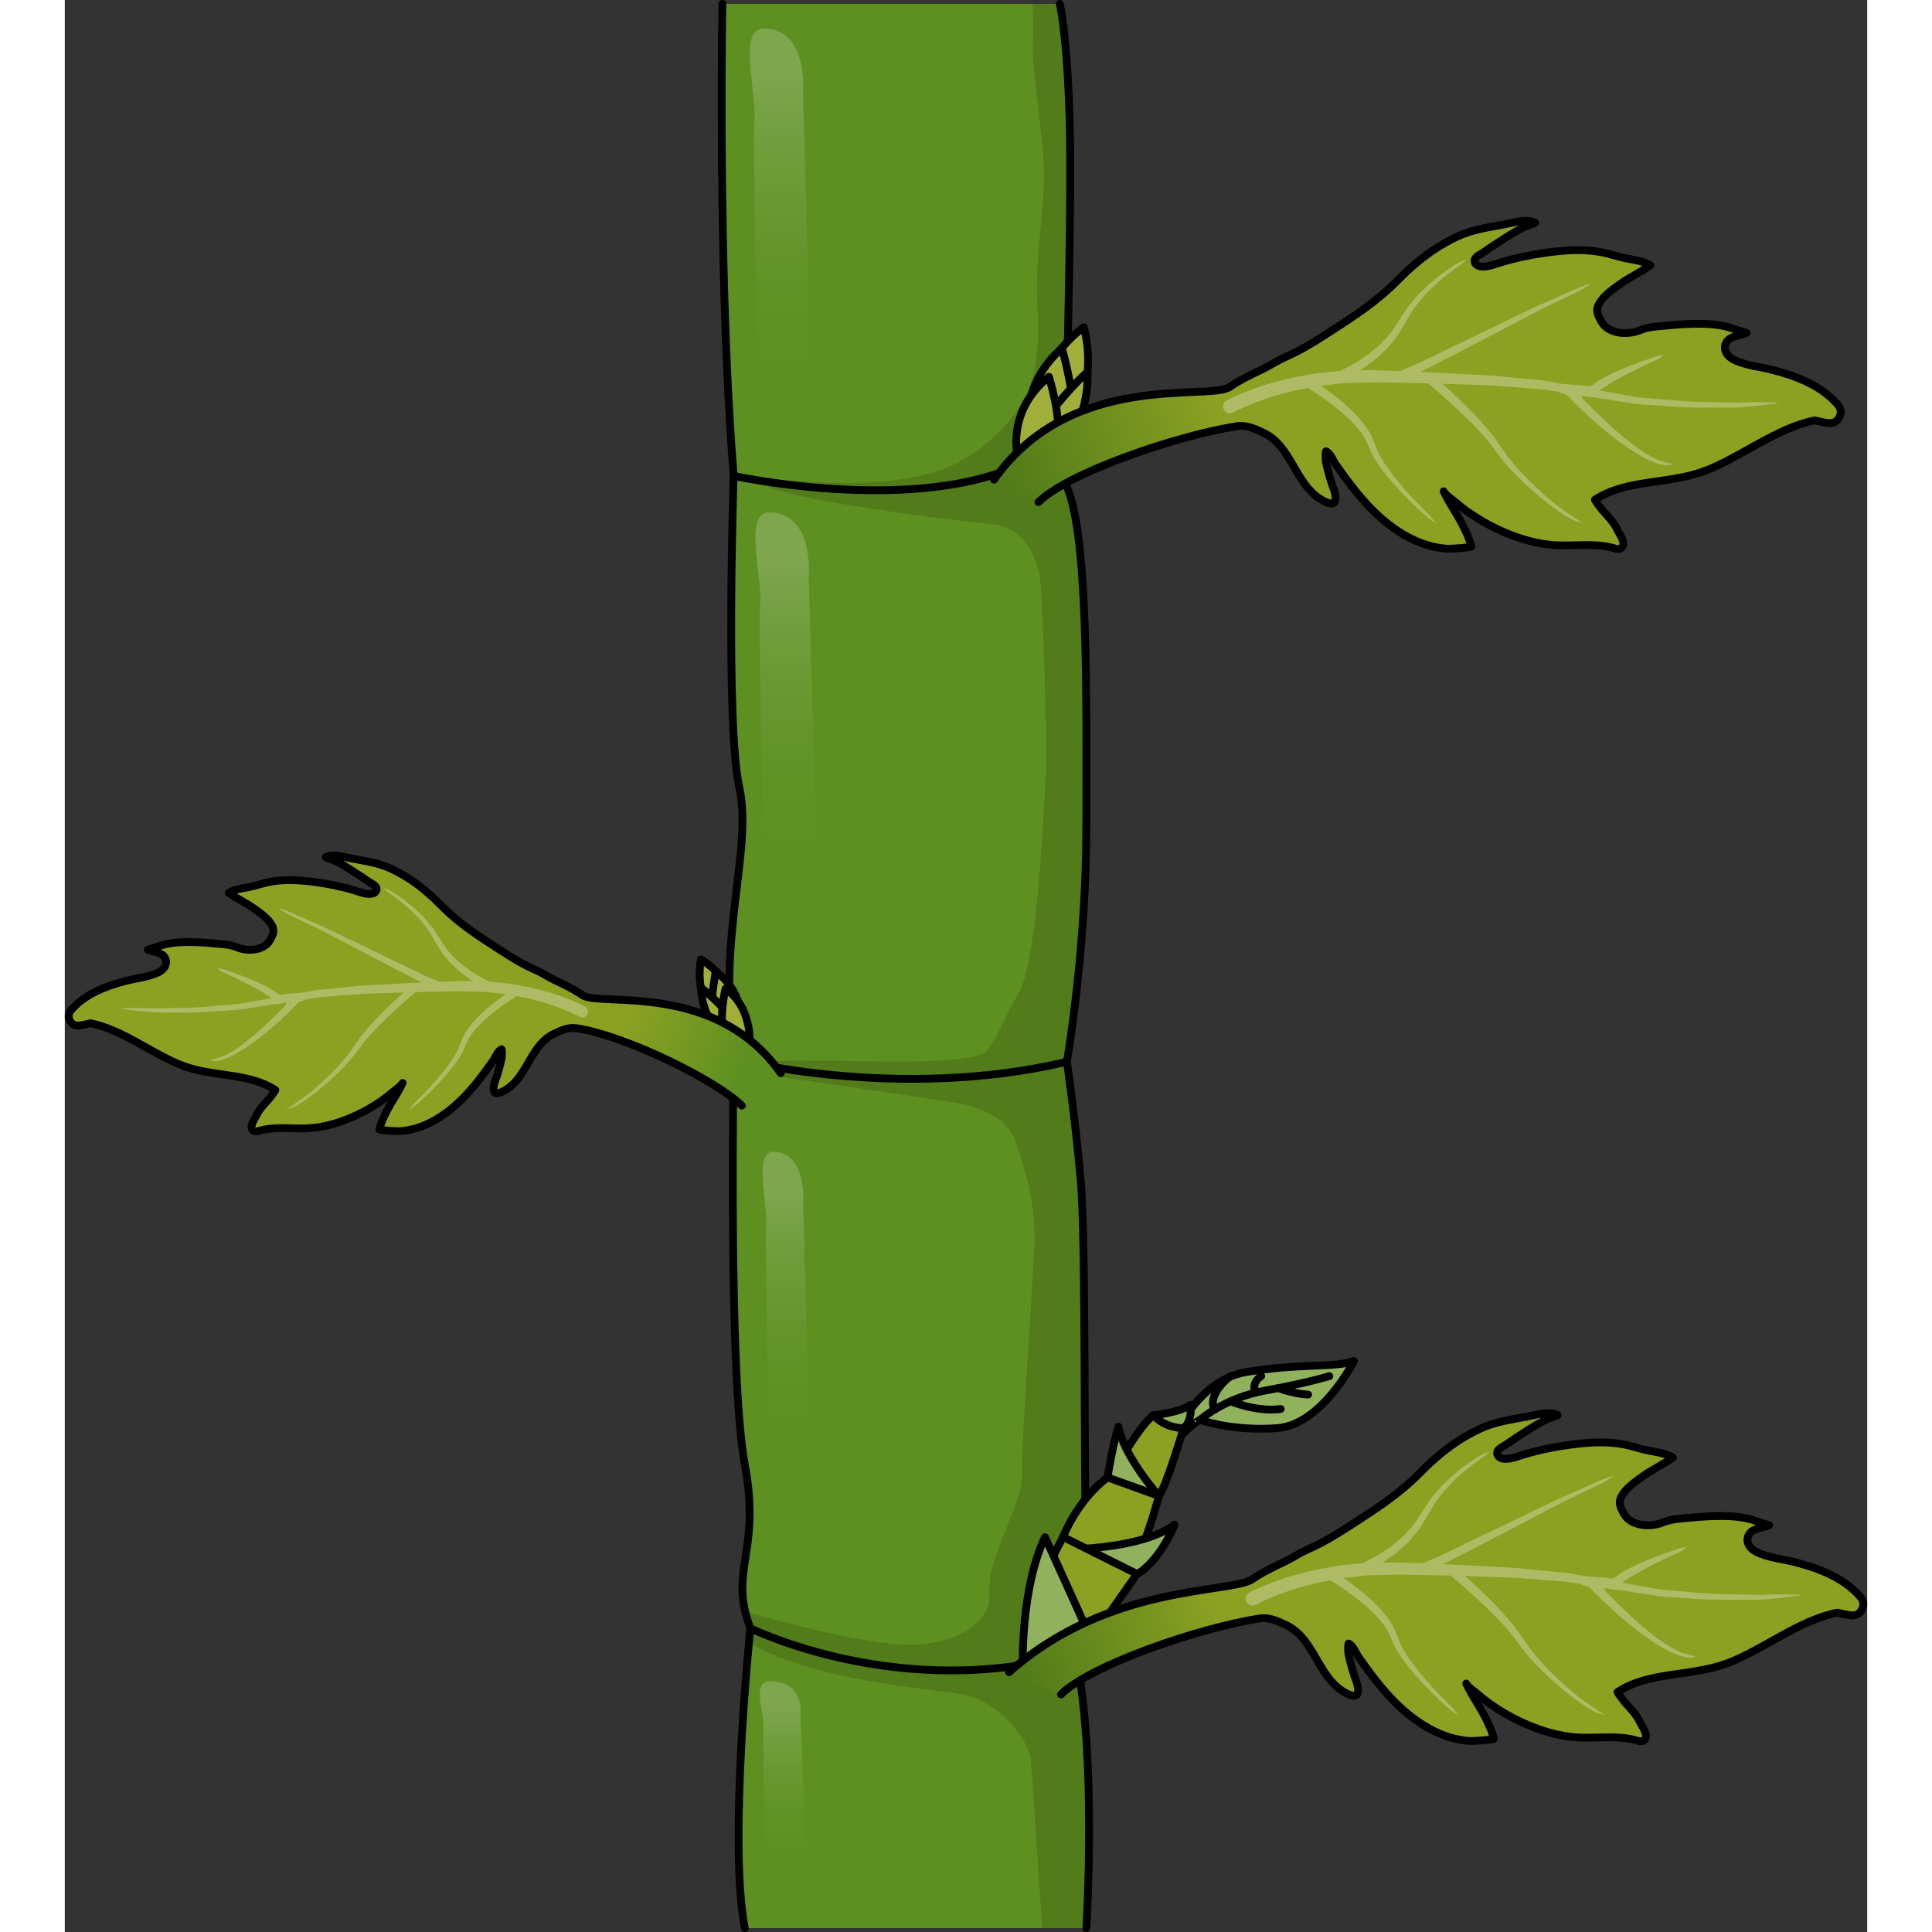 <?xml version="1.0" encoding="utf-8"?>
<!-- Created by: Science Figures, www.sciencefigures.org, Generator: Science Figures Editor -->
<svg version="1.1" id="Camada_1" xmlns="http://www.w3.org/2000/svg" xmlns:xlink="http://www.w3.org/1999/xlink" 
	 width="800px" height="800px" viewBox="0 0 231.639 248.294" enable-background="new 0 0 231.639 248.294"
	 xml:space="preserve">
<rect x="0" y="0" width="231.639" height="248.294" fill="#333333" stroke="none"/>
<g>
	<g>
		<path fill="#5D9021" d="M131.283,197.122c-0.357-4.639,0-37.112-0.714-45.32c-0.714-8.207-1.784-15.344-1.784-15.344
			s2.498-14.274,2.498-30.332c0-16.058,0.357-38.896-2.855-44.249c0,0,1.071-34.257,0.714-46.39
			c-0.27-9.175-0.947-13.447-1.261-14.988H84.507c-0.109,7.553-0.403,37.733,1.456,60.664c0,0-1.071,31.759,0.714,39.967
			c1.784,8.208-2.855,18.556-0.714,34.971c0,0-0.714,40.68,1.427,52.1c2.141,11.419-2.141,13.56,0.714,21.054
			c0,0-2.855,27.477-0.714,38.539h43.892c0,0,1.427-22.124-1.427-35.328C129.856,212.466,131.64,201.761,131.283,197.122z"/>
		<linearGradient id="SVGID_1_" gradientUnits="userSpaceOnUse" x1="92.031" y1="51.877" x2="92.031" y2="9.723">
			<stop  offset="0" style="stop-color:#5D9021;stop-opacity:0"/>
			<stop  offset="0.998" style="stop-color:#FFFFFF;stop-opacity:0.2"/>
		</linearGradient>
		<path fill="url(#SVGID_1_)" d="M96.039,53.46l-6.853,0.45c0,0-0.813-35.266-0.55-38.706S86.412,3.535,89.92,3.648
			c5.687,0.183,4.953,8.255,4.953,8.255L96.039,53.46z"/>
		<linearGradient id="SVGID_2_" gradientUnits="userSpaceOnUse" x1="92.765" y1="114.062" x2="92.765" y2="71.909">
			<stop  offset="0" style="stop-color:#5D9021;stop-opacity:0"/>
			<stop  offset="0.998" style="stop-color:#FFFFFF;stop-opacity:0.2"/>
		</linearGradient>
		<path fill="url(#SVGID_2_)" d="M96.772,115.646l-6.853,0.45c0,0-0.813-35.266-0.55-38.706c0.263-3.439-2.224-11.67,1.284-11.557
			c5.687,0.183,4.953,8.255,4.953,8.255L96.772,115.646z"/>
		<linearGradient id="SVGID_3_" gradientUnits="userSpaceOnUse" x1="92.733" y1="187.442" x2="92.733" y2="152.981">
			<stop  offset="0" style="stop-color:#5D9021;stop-opacity:0"/>
			<stop  offset="0.998" style="stop-color:#FFFFFF;stop-opacity:0.2"/>
		</linearGradient>
		<path fill="url(#SVGID_3_)" d="M95.79,188.736l-5.228,0.368c0,0-0.621-28.831-0.42-31.643c0.201-2.812-1.697-9.54,0.98-9.448
			c4.339,0.15,3.779,6.748,3.779,6.748L95.79,188.736z"/>
		<linearGradient id="SVGID_4_" gradientUnits="userSpaceOnUse" x1="92.366" y1="240.712" x2="92.366" y2="219.174">
			<stop  offset="0" style="stop-color:#5D9021;stop-opacity:0"/>
			<stop  offset="0.998" style="stop-color:#FFFFFF;stop-opacity:0.2"/>
		</linearGradient>
		<path fill="url(#SVGID_4_)" d="M95.423,241.521l-5.228,0.23c0,0-0.621-18.02-0.42-19.777c0.201-1.757-1.697-5.963,0.98-5.905
			c4.339,0.094,3.779,4.218,3.779,4.218L95.423,241.521z"/>
		<path fill="#517C19" d="M129.856,212.466c0,0,1.784-10.705,1.427-15.344c-0.357-4.639,0-37.112-0.714-45.32
			c-0.714-8.207-1.784-15.344-1.784-15.344s2.498-14.274,2.498-30.332c0-16.058,0.357-38.896-2.855-44.249
			c0,0,1.071-34.257,0.714-46.39c-0.27-9.175-0.947-13.447-1.261-14.988h-3.499c0.051,1.859,0.066,3.509,0.022,4.667
			c-0.199,5.165,1.788,13.112,1.391,19.271c-0.397,6.158-0.993,8.741-0.795,14.701c0.199,5.96,0.795,13.112-8.741,19.469
			c-9.536,6.357-29.204,1.589-26.621,3.576c2.583,1.987,24.833,4.768,29.402,5.166c4.569,0.397,6.159,4.967,6.357,7.549
			c0.199,2.583,0.993,19.866,0.596,26.423c-0.397,6.556-1.192,22.449-3.377,26.224s-2.384,5.165-3.973,7.351
			c-1.589,2.185-15.893,1.391-24.038,1.391c-5.595,0-7.815,0.562-8.657,0.915c-0.002,0.108-0.003,0.222-0.005,0.345
			c2.934,0.416,18.784,2.667,28.131,4.104c3.971,0.611,7.152,2.185,8.145,5.165s2.583,7.351,2.384,13.112
			c-0.199,5.761-1.788,26.621-1.589,29.8s-4.569,10.728-4.172,14.701c0.397,3.973-3.973,6.953-10.529,6.953
			c-5.221,0-16.483-3.022-20.855-4.254c0.157,0.667,0.358,1.364,0.648,2.127c0,0-0.069,0.661-0.177,1.816
			c8.005,4.903,23.202,5.948,27.337,6.667c4.569,0.795,8.741,5.563,8.94,8.94c0.136,2.321,0.93,14.021,1.412,21.116h5.666
			C131.283,247.794,132.711,225.669,129.856,212.466z"/>
		<path fill="none" stroke="#000000" stroke-linecap="round" stroke-linejoin="round" stroke-miterlimit="10" d="M131.283,247.794
			c0,0,1.427-22.124-1.427-35.328c0,0,1.784-10.705,1.427-15.344c-0.357-4.639,0-37.112-0.714-45.32
			c-0.714-8.207-1.784-15.344-1.784-15.344s2.498-14.274,2.498-30.332c0-16.058,0.357-38.896-2.855-44.249
			c0,0,1.071-34.257,0.714-46.39c-0.27-9.175-0.947-13.447-1.261-14.988"/>
		<path fill="none" stroke="#000000" stroke-linecap="round" stroke-linejoin="round" stroke-miterlimit="10" d="M84.507,0.5
			c-0.109,7.553-0.403,37.733,1.456,60.664c0,0-1.071,31.759,0.714,39.967c1.784,8.208-2.855,18.556-0.714,34.971
			c0,0-0.714,40.68,1.427,52.1c2.141,11.419-2.141,13.56,0.714,21.054c0,0-2.855,27.477-0.714,38.539"/>
		<path fill="none" stroke="#000000" stroke-linecap="round" stroke-linejoin="round" stroke-miterlimit="10" d="M88.105,209.255
			c0,0,19.421,9.65,41.751,3.212"/>
		<path fill="none" stroke="#000000" stroke-linecap="round" stroke-linejoin="round" stroke-miterlimit="10" d="M85.964,61.164
			c0,0,20.26,4.4,34.154-0.391c0,0,4.045,1.132,8.311,1.105"/>
		<path fill="none" stroke="#000000" stroke-linecap="round" stroke-linejoin="round" stroke-miterlimit="10" d="M85.964,136.101
			c0,0,21.067,5.496,42.822,0.357"/>
	</g>
	<g>
		<path fill="#A1AF3A" stroke="#000000" stroke-linecap="round" stroke-linejoin="round" stroke-miterlimit="10" d="M125.915,49.207
			c0,0,0.547-3.868,5.045-7.154c0,0,1.33,4.321-0.155,8.811L125.915,49.207z"/>
		<path fill="#A1AF3A" stroke="#000000" stroke-linecap="round" stroke-linejoin="round" stroke-miterlimit="10" d="M123.99,53.794
			c0,0-0.826-4.561,4.157-9.056c0,0,0.894,3.154,1.299,6.155l-2.274,2.295L123.99,53.794z"/>
		<path fill="#A1AF3A" stroke="#000000" stroke-linecap="round" stroke-linejoin="round" stroke-miterlimit="10" d="M125.339,54.76
			c0,0,3.213-4.399,6.095-6.956c0,0,0.371,5.881-3.099,9.094L125.339,54.76z"/>
		<path fill="#A1AF3A" stroke="#000000" stroke-linecap="round" stroke-linejoin="round" stroke-miterlimit="10" d="M122.5,58.793
			c0,0-1.648-5.806,3.971-10.376c0,0,1.804,5.717,0.983,8.335L122.5,58.793z"/>
	</g>
	<g>
		<linearGradient id="SVGID_5_" gradientUnits="userSpaceOnUse" x1="125.049" y1="72.989" x2="152.267" y2="63.453">
			<stop  offset="0" style="stop-color:#517C19"/>
			<stop  offset="1" style="stop-color:#8CA122"/>
		</linearGradient>
		<path fill="url(#SVGID_5_)" stroke="#000000" stroke-linecap="round" stroke-linejoin="round" stroke-miterlimit="10" d="
			M125.13,64.535c3.752-3.752,17.795-8.576,25.538-9.767c1.171-0.18,2.341,0.344,3.423,0.868c2.465,1.195,3.43,3.816,4.877,6.005
			c0.615,0.93,1.317,1.783,2.257,2.413c0.284,0.191,1.761,1.124,2.014,0.356c0.24-0.734-0.205-1.599-0.427-2.29
			c-0.302-0.952-0.58-1.912-0.765-2.894c-0.017-0.092-0.052-1.291,0.056-1.234c0.639,0.344,0.869,1.18,1.267,1.739
			c0.931,1.307,1.865,2.611,2.897,3.843c0.631,0.754,1.297,1.491,2.001,2.177c2.545,2.484,5.757,4.528,9.392,4.77
			c0.29,0.02,3.149-0.139,3.109-0.283c-0.5-1.869-1.654-3.774-2.663-5.417c-0.327-0.533-0.628-1.101-0.903-1.679
			c0.222,0.469,1.056,0.99,1.448,1.332c0.506,0.44,1.029,0.858,1.575,1.249c1.247,0.89,2.574,1.661,3.959,2.314
			c2.322,1.091,4.893,1.902,7.467,2.033c2.372,0.121,4.781-0.271,7.12,0.292c0.452,0.109,1.088,0.418,1.414-0.078
			c0.413-0.626-0.426-1.683-0.676-2.23c-0.503-1.103-1.443-1.878-2.167-2.824c-0.211-0.279-0.49-0.627-0.697-0.998
			c4.068-2.688,9.317-1.936,14.056-3.683c4.543-1.679,9.325-5.587,14.202-6.522c0.589,0.153,1.186,0.275,1.8,0.347
			c1.204,0.144,1.998-1.362,1.222-2.285c-2.099-2.495-5.256-3.705-8.353-4.519c-1.687-0.444-3.487-0.565-5.076-1.341
			c-0.761-0.373-1.395-1.154-1.057-2.046c0.394-1.039,1.842-1.01,2.708-1.401c-0.611-0.157-1.205-0.358-1.802-0.568
			c-1.275-0.45-2.861-0.596-4.193-0.6c-1.304-0.004-2.608,0.063-3.906,0.191c-1.202,0.118-2.648,0.153-3.757,0.622
			c-1.573,0.667-4.112,0.537-5.028-1.109c-0.567-1.019-0.793-1.613-0.053-2.635c0.655-0.903,1.612-1.557,2.508-2.197
			c1.235-0.882,2.656-1.529,3.857-2.392c-0.965-0.577-2.143-0.683-3.221-0.906c-1.045-0.216-2.043-0.578-3.095-0.778
			c-2.24-0.425-4.551-0.27-6.797,0.028c-2.039,0.271-4.034,0.663-6.006,1.257c-0.815,0.245-1.998,0.745-2.862,0.514
			c-0.343-0.091-0.67-0.377-0.606-0.773c0.077-0.497,0.81-0.78,1.169-1.029c0.911-0.633,1.836-1.244,2.774-1.838
			c0.843-0.532,1.717-1.084,2.635-1.477c0.394-0.169,0.822-0.243,1.193-0.455c-1.092-0.573-2.828-0.005-3.932,0.199
			c-2.026,0.374-4.09,0.662-5.981,1.529c-1.13,0.52-2.215,1.139-3.244,1.838c-1.677,1.141-3.2,2.492-4.619,3.937
			c-2.583,2.628-5.609,4.572-8.682,6.562c-1.264,0.818-2.538,1.628-3.867,2.336c-0.633,0.335-1.281,0.628-1.933,0.927
			c-0.912,0.418-1.76,0.989-2.666,1.43c-1.444,0.701-2.968,1.394-4.291,2.321c-2.637,1.846-20.324-2.228-30.322,11.929"/>
		<path fill="#AFBB64" d="M148.979,52.678c-0.243-0.423-0.098-0.964,0.324-1.207l0.05-0.03c0,0,0.229-0.132,0.742-0.365
			c0.502-0.253,1.233-0.543,2.163-0.917c0.948-0.315,2.079-0.773,3.432-1.093c0.674-0.166,1.379-0.398,2.146-0.538
			c0.763-0.142,1.568-0.292,2.407-0.449c0.839-0.16,1.73-0.2,2.643-0.309c0.324-0.033,0.656-0.067,0.987-0.102
			c0.065-0.029,0.124-0.053,0.197-0.086c0.549-0.257,1.324-0.662,2.22-1.209c0.438-0.286,0.895-0.622,1.389-0.962
			c0.459-0.383,0.943-0.789,1.443-1.209c0.431-0.483,0.907-0.962,1.343-1.487c0.382-0.578,0.771-1.166,1.159-1.754
			c0.408-0.598,0.742-1.221,1.203-1.787c0.482-0.546,0.916-1.133,1.41-1.605c0.502-0.463,0.954-0.95,1.442-1.34
			c0.489-0.388,0.931-0.779,1.376-1.094c0.881-0.638,1.629-1.148,2.197-1.433c0.576-0.275,0.937-0.365,0.937-0.365
			s-0.268,0.258-0.762,0.644c-0.494,0.386-1.237,0.876-2.068,1.548c-0.423,0.325-0.841,0.728-1.303,1.125
			c-0.462,0.401-0.878,0.892-1.348,1.359c-0.461,0.477-0.834,1.036-1.268,1.561c-0.413,0.547-0.74,1.212-1.116,1.816
			c-0.38,0.624-0.759,1.25-1.132,1.867c-0.44,0.581-0.929,1.112-1.374,1.649c-0.512,0.468-1,0.929-1.481,1.346
			c-0.513,0.372-0.991,0.737-1.45,1.049c-0.161,0.105-0.317,0.198-0.472,0.294c0.76-0.003,1.524-0.007,2.312-0.01
			c0.924,0.036,1.871,0.075,2.827,0.113c0.173-0.071,0.374-0.156,0.632-0.264c0.35-0.145,0.774-0.322,1.26-0.525
			c0.493-0.187,1.006-0.475,1.59-0.748c2.327-1.12,5.431-2.614,8.534-4.108c1.556-0.752,3.113-1.503,4.572-2.207
			c1.451-0.719,2.861-1.287,4.041-1.823c1.191-0.519,2.169-0.978,2.882-1.238c0.717-0.255,1.148-0.35,1.148-0.35
			s-0.353,0.268-1.009,0.648c-0.659,0.372-1.642,0.818-2.804,1.386c-1.158,0.576-2.537,1.186-3.966,1.953
			c-1.434,0.753-2.963,1.557-4.492,2.361c-1.531,0.8-3.062,1.601-4.497,2.353c-1.451,0.745-2.806,1.44-3.966,2.036
			c-0.458,0.224-0.871,0.444-1.267,0.63c1.33,0.05,2.674,0.102,4.044,0.188c2.2,0.145,4.434,0.191,6.669,0.423
			c1.116,0.109,2.233,0.221,3.345,0.33c1.016,0.092,2.087,0.141,3.08,0.394c1.443,0.366,2.937,0.238,4.387,0.504
			c0.493,0.089,0.895-0.413,1.293-0.674c0.445-0.26,0.962-0.561,1.534-0.829c0.575-0.257,1.176-0.562,1.797-0.808
			c1.237-0.504,2.484-0.968,3.431-1.283c0.473-0.157,0.855-0.316,1.146-0.368c0.293-0.049,0.482-0.017,0.482-0.017
			s-0.118,0.156-0.361,0.324c-0.246,0.165-0.629,0.317-1.077,0.53c-0.908,0.4-2.088,0.991-3.257,1.591
			c-0.592,0.287-1.149,0.626-1.689,0.916c-0.529,0.303-0.998,0.614-1.401,0.866c-0.151,0.11-0.277,0.205-0.401,0.299
			c0.234,0.042,0.475,0.084,0.708,0.126c1.03,0.179,2.044,0.356,3.036,0.529c0.497,0.08,0.986,0.189,1.471,0.24
			c0.486,0.041,0.965,0.084,1.44,0.124c1.895,0.146,3.682,0.361,5.347,0.424c1.667,0.034,3.195,0.065,4.55,0.092
			c1.356,0.054,2.535-0.038,3.509-0.042c1.95-0.003,3.077,0.08,3.077,0.08s-1.1,0.203-3.05,0.412
			c-0.977,0.053-2.163,0.252-3.529,0.204c-1.365,0-2.904-0.001-4.585-0.001c-1.681-0.031-3.504-0.212-5.435-0.324
			c-0.483-0.033-0.973-0.066-1.467-0.101c-0.494-0.043-0.981-0.141-1.481-0.21c-1.48-0.205-2.922-0.516-4.403-0.67
			c-0.249-0.028-0.498-0.057-0.747-0.082c-0.147-0.015-0.37-0.126-0.508-0.114c-0.555,0.048,0.237,0.698,0.362,0.827
			c0.391,0.401,0.788,0.799,1.187,1.192c0.899,0.885,1.821,1.748,2.769,2.579c0.799,0.693,1.614,1.365,2.413,1.947
			c0.408,0.274,0.789,0.57,1.178,0.796c0.392,0.215,0.744,0.474,1.105,0.618c0.356,0.15,0.671,0.346,0.976,0.407
			c0.301,0.073,0.558,0.202,0.776,0.232c0.434,0.078,0.715,0.188,0.715,0.188s-0.252,0.093-0.753,0.139
			c-0.25,0.023-0.529-0.071-0.862-0.138c-0.341-0.053-0.672-0.231-1.062-0.369c-0.394-0.131-0.764-0.369-1.189-0.572
			c-0.417-0.21-0.823-0.486-1.263-0.744c-0.853-0.549-1.733-1.175-2.582-1.842c-1.359-1.068-2.656-2.214-3.91-3.403
			c-0.475-0.449-0.943-0.906-1.405-1.368c-0.163-0.166-0.321-0.366-0.503-0.511c-0.287-0.229-0.684-0.255-1.01-0.406
			c-0.355-0.164-0.758-0.198-1.143-0.26c-0.933-0.15-1.877-0.223-2.82-0.288c-1.101-0.087-2.207-0.175-3.314-0.262
			c-2.21-0.186-4.446-0.187-6.632-0.288c-0.387-0.016-0.768-0.021-1.152-0.032c0.501,0.451,1.114,1.013,1.805,1.666
			c0.476,0.435,0.966,0.936,1.494,1.452c0.533,0.512,1.048,1.105,1.606,1.69c0.547,0.594,1.076,1.253,1.62,1.91
			c0.489,0.694,0.984,1.399,1.48,2.103c0.469,0.73,1.032,1.325,1.554,1.963c0.546,0.618,1.129,1.203,1.679,1.775
			c1.14,1.106,2.251,2.094,3.245,2.887c0.507,0.381,0.963,0.749,1.385,1.041c0.434,0.277,0.804,0.528,1.103,0.748
			c0.625,0.362,0.994,0.623,0.994,0.623s-0.417-0.073-1.151-0.335c-0.334-0.172-0.737-0.399-1.188-0.673
			c-0.443-0.283-0.914-0.639-1.445-1.009c-1.037-0.772-2.194-1.731-3.391-2.816c-0.578-0.564-1.184-1.132-1.773-1.753
			c-0.568-0.642-1.197-1.278-1.677-1.974c-0.51-0.676-1.02-1.351-1.521-2.016c-0.549-0.617-1.08-1.234-1.637-1.798
			c-0.566-0.556-1.088-1.114-1.628-1.605c-0.532-0.5-1.021-0.983-1.498-1.406c-1.348-1.228-2.391-2.116-2.883-2.529
			c-1.17-0.023-2.329-0.041-3.462-0.07c-1.046-0.02-2.074-0.041-3.08-0.062c-0.99,0.024-1.958,0.046-2.9,0.068
			c-0.47,0.015-0.934,0.011-1.39,0.04c-0.454,0.053-0.901,0.102-1.342,0.153c-0.549,0.072-1.086,0.126-1.612,0.188
			c0.479,0.328,1.031,0.723,1.646,1.193c0.946,0.728,2.02,1.628,3.038,2.748c0.516,0.549,0.993,1.181,1.437,1.853
			c0.432,0.693,0.729,1.491,0.991,2.206c0.133,0.375,0.322,0.667,0.478,1.007c0.199,0.325,0.379,0.656,0.589,0.971
			c0.416,0.631,0.858,1.236,1.31,1.805c0.903,1.139,1.82,2.149,2.626,2.995c0.802,0.851,1.521,1.513,1.981,2.019
			c0.458,0.511,0.692,0.838,0.692,0.838s-0.359-0.182-0.912-0.595c-0.549-0.418-1.264-1.094-2.114-1.912
			c-0.844-0.824-1.809-1.807-2.773-2.934c-0.484-0.563-0.959-1.167-1.416-1.806c-0.23-0.317-0.434-0.662-0.655-0.994
			c-0.185-0.361-0.424-0.734-0.563-1.093c-0.308-0.745-0.584-1.408-0.992-2.013c-0.43-0.598-0.89-1.165-1.399-1.666
			c-0.492-0.515-1.018-0.97-1.521-1.393c-0.501-0.428-0.995-0.811-1.46-1.153c-1.154-0.848-2.108-1.451-2.669-1.791
			c-0.523,0.103-1.055,0.208-1.547,0.305c-0.732,0.14-1.405,0.372-2.05,0.535c-1.295,0.321-2.366,0.769-3.266,1.076
			c-0.879,0.365-1.571,0.647-2.001,0.87c-0.44,0.202-0.694,0.35-0.697,0.352C149.764,53.246,149.223,53.101,148.979,52.678z"/>
	</g>
	<g>
		<g>
			<path fill="#A1AF3A" stroke="#000000" stroke-linecap="round" stroke-linejoin="round" stroke-miterlimit="10" d="
				M85.296,127.539c0,0-0.54-2.409-3.539-4.252c0,0-0.62,2.789,0.542,5.542L85.296,127.539z"/>
			<path fill="#A1AF3A" stroke="#000000" stroke-linecap="round" stroke-linejoin="round" stroke-miterlimit="10" d="M86.74,130.332
				c0,0,0.291-2.915-3.075-5.496c0,0-0.404,2.032-0.508,3.942l1.548,1.331L86.74,130.332z"/>
			<path fill="#A1AF3A" stroke="#000000" stroke-linecap="round" stroke-linejoin="round" stroke-miterlimit="10" d="
				M85.939,131.008c0,0-2.246-2.609-4.19-4.075c0,0,0.063,3.724,2.411,5.573L85.939,131.008z"/>
			<path fill="#A1AF3A" stroke="#000000" stroke-linecap="round" stroke-linejoin="round" stroke-miterlimit="10" d="
				M87.983,134.857c0,0,0.693-5.192-3.077-7.788c0,0-0.849,3.692-0.199,5.3L87.983,134.857z"/>
		</g>
		<g>
			<linearGradient id="SVGID_6_" gradientUnits="userSpaceOnUse" x1="81.857" y1="149.666" x2="66.758" y2="143.11">
				<stop  offset="0" style="stop-color:#5D9021"/>
				<stop  offset="1" style="stop-color:#8CA122"/>
			</linearGradient>
			<path fill="url(#SVGID_6_)" stroke="#000000" stroke-linecap="round" stroke-linejoin="round" stroke-miterlimit="10" d="
				M87.011,142.098c-3.155-3.155-14.765-8.964-21.277-9.965c-0.985-0.151-1.969,0.29-2.879,0.73
				c-2.073,1.005-2.885,3.209-4.102,5.05c-0.517,0.782-1.107,1.499-1.898,2.029c-0.239,0.161-1.481,0.946-1.693,0.299
				c-0.202-0.617,0.173-1.345,0.359-1.926c0.254-0.8,0.488-1.608,0.643-2.434c0.014-0.077,0.043-1.086-0.047-1.037
				c-0.537,0.289-0.731,0.992-1.065,1.463c-0.783,1.099-1.568,2.196-2.436,3.232c-0.53,0.634-1.091,1.254-1.683,1.831
				c-2.141,2.089-4.842,3.808-7.898,4.011c-0.244,0.017-2.648-0.117-2.615-0.238c0.42-1.572,1.391-3.174,2.239-4.555
				c0.275-0.449,0.528-0.926,0.759-1.412c-0.186,0.394-0.888,0.832-1.218,1.12c-0.425,0.37-0.865,0.722-1.324,1.05
				c-1.049,0.748-2.164,1.397-3.33,1.946c-1.953,0.917-4.115,1.6-6.279,1.709c-1.995,0.102-4.021-0.228-5.988,0.245
				c-0.38,0.091-0.915,0.352-1.189-0.066c-0.348-0.527,0.358-1.416,0.568-1.876c0.423-0.928,1.214-1.579,1.822-2.375
				c0.178-0.235,0.412-0.527,0.586-0.839c-3.421-2.261-7.836-1.628-11.821-3.098c-3.821-1.412-7.842-4.699-11.944-5.485
				c-0.495,0.129-0.997,0.231-1.514,0.292c-1.013,0.121-1.68-1.146-1.028-1.921c1.765-2.098,4.42-3.116,7.025-3.8
				c1.418-0.373,2.932-0.475,4.269-1.128c0.64-0.314,1.173-0.971,0.889-1.721c-0.331-0.874-1.549-0.85-2.278-1.178
				c0.514-0.132,1.013-0.301,1.515-0.477c1.072-0.378,2.406-0.501,3.526-0.504c1.097-0.004,2.193,0.053,3.284,0.16
				c1.011,0.1,2.227,0.128,3.16,0.523c1.323,0.561,3.458,0.452,4.229-0.933c0.477-0.857,0.667-1.357,0.045-2.216
				c-0.55-0.76-1.356-1.309-2.109-1.847c-1.038-0.742-2.234-1.286-3.244-2.012c0.811-0.485,1.802-0.574,2.709-0.762
				c0.879-0.182,1.718-0.486,2.603-0.654c1.884-0.358,3.828-0.227,5.716,0.023c1.714,0.228,3.392,0.558,5.051,1.057
				c0.686,0.206,1.68,0.627,2.407,0.433c0.289-0.076,0.563-0.317,0.51-0.65c-0.065-0.418-0.681-0.656-0.983-0.865
				c-0.766-0.533-1.544-1.047-2.333-1.545c-0.709-0.447-1.444-0.912-2.216-1.242c-0.332-0.142-0.691-0.205-1.003-0.382
				c0.918-0.482,2.378-0.004,3.307,0.168c1.704,0.314,3.439,0.557,5.03,1.286c0.95,0.437,1.863,0.958,2.728,1.546
				c1.41,0.96,2.691,2.096,3.885,3.311c2.173,2.21,4.717,3.845,7.302,5.519c1.063,0.688,2.134,1.369,3.252,1.964
				c0.532,0.282,1.078,0.528,1.626,0.779c0.767,0.352,1.48,0.832,2.242,1.203c1.215,0.59,2.496,1.173,3.609,1.952
				c2.217,1.552,17.093-1.874,25.501,10.032"/>
			<path fill="#AFBB64" d="M67.154,130.375c0.205-0.356,0.083-0.81-0.273-1.015l-0.042-0.025c0,0-0.193-0.111-0.624-0.307
				c-0.422-0.213-1.037-0.456-1.819-0.771c-0.798-0.265-1.748-0.65-2.886-0.919c-0.567-0.14-1.16-0.335-1.804-0.453
				c-0.642-0.12-1.318-0.246-2.024-0.378c-0.706-0.135-1.455-0.168-2.223-0.26c-0.273-0.028-0.552-0.057-0.83-0.085
				c-0.055-0.024-0.104-0.044-0.166-0.072c-0.462-0.216-1.113-0.556-1.867-1.017c-0.368-0.241-0.753-0.523-1.168-0.809
				c-0.386-0.322-0.793-0.663-1.213-1.017c-0.362-0.407-0.763-0.809-1.13-1.251c-0.321-0.486-0.648-0.981-0.975-1.475
				c-0.343-0.503-0.624-1.027-1.012-1.503c-0.405-0.46-0.77-0.953-1.186-1.35c-0.422-0.389-0.802-0.799-1.212-1.127
				c-0.412-0.326-0.783-0.655-1.157-0.92c-0.741-0.537-1.37-0.965-1.848-1.205c-0.484-0.231-0.788-0.307-0.788-0.307
				s0.225,0.217,0.641,0.541c0.416,0.324,1.04,0.737,1.739,1.302c0.356,0.273,0.707,0.612,1.096,0.946
				c0.389,0.337,0.739,0.75,1.134,1.143c0.388,0.401,0.701,0.871,1.067,1.313c0.347,0.46,0.623,1.019,0.939,1.527
				c0.319,0.525,0.638,1.052,0.952,1.57c0.37,0.488,0.781,0.935,1.156,1.387c0.43,0.394,0.841,0.781,1.245,1.132
				c0.432,0.313,0.834,0.62,1.219,0.882c0.136,0.089,0.266,0.167,0.397,0.248c-0.639-0.003-1.282-0.006-1.945-0.009
				c-0.777,0.03-1.573,0.063-2.378,0.095c-0.145-0.06-0.315-0.131-0.532-0.222c-0.294-0.122-0.651-0.271-1.06-0.441
				c-0.415-0.157-0.846-0.399-1.337-0.629c-1.957-0.942-4.567-2.198-7.177-3.455c-1.309-0.632-2.618-1.264-3.845-1.856
				c-1.221-0.605-2.406-1.082-3.398-1.533c-1.002-0.436-1.824-0.823-2.424-1.042c-0.603-0.215-0.966-0.294-0.966-0.294
				s0.297,0.225,0.848,0.545c0.554,0.313,1.38,0.688,2.358,1.166c0.974,0.485,2.134,0.997,3.336,1.643
				c1.206,0.633,2.491,1.309,3.778,1.986c1.287,0.673,2.575,1.346,3.782,1.979c1.221,0.627,2.359,1.211,3.335,1.713
				c0.385,0.189,0.732,0.374,1.066,0.53c-1.118,0.042-2.248,0.086-3.401,0.158c-1.85,0.122-3.729,0.16-5.609,0.356
				c-0.939,0.091-1.878,0.186-2.813,0.278c-0.854,0.078-1.755,0.119-2.59,0.331c-1.214,0.308-2.47,0.2-3.69,0.424
				c-0.415,0.075-0.752-0.348-1.088-0.567c-0.375-0.218-0.809-0.471-1.29-0.697c-0.484-0.216-0.989-0.473-1.511-0.679
				c-1.041-0.424-2.089-0.814-2.885-1.079c-0.398-0.132-0.719-0.266-0.964-0.31c-0.247-0.042-0.405-0.014-0.405-0.014
				s0.099,0.131,0.304,0.273c0.206,0.139,0.529,0.266,0.905,0.446c0.763,0.336,1.756,0.833,2.739,1.338
				c0.498,0.241,0.967,0.526,1.42,0.77c0.444,0.255,0.84,0.516,1.178,0.728c0.127,0.092,0.233,0.172,0.337,0.251
				c-0.197,0.035-0.4,0.071-0.595,0.106c-0.866,0.151-1.719,0.299-2.553,0.445c-0.418,0.067-0.829,0.159-1.237,0.202
				c-0.409,0.035-0.812,0.07-1.211,0.104c-1.593,0.123-3.097,0.304-4.497,0.357c-1.402,0.028-2.687,0.054-3.827,0.077
				c-1.141,0.045-2.132-0.032-2.951-0.035c-1.64-0.003-2.587,0.067-2.587,0.067s0.925,0.171,2.565,0.347
				c0.822,0.045,1.819,0.212,2.968,0.172c1.148,0,2.443-0.001,3.856-0.001c1.414-0.026,2.946-0.178,4.571-0.273
				c0.406-0.028,0.818-0.056,1.234-0.085c0.416-0.036,0.825-0.119,1.245-0.177c1.244-0.172,2.458-0.434,3.703-0.564
				c0.209-0.023,0.419-0.048,0.628-0.069c0.124-0.013,0.311-0.106,0.427-0.096c0.466,0.04-0.199,0.587-0.304,0.696
				c-0.329,0.337-0.662,0.672-0.998,1.003c-0.756,0.744-1.531,1.47-2.329,2.169c-0.672,0.583-1.358,1.148-2.029,1.638
				c-0.343,0.231-0.664,0.479-0.991,0.669c-0.33,0.181-0.625,0.399-0.929,0.52c-0.299,0.126-0.565,0.291-0.821,0.342
				c-0.253,0.061-0.47,0.17-0.653,0.195c-0.365,0.065-0.602,0.158-0.602,0.158s0.212,0.078,0.633,0.117
				c0.21,0.02,0.445-0.06,0.725-0.116c0.287-0.044,0.565-0.195,0.893-0.31c0.332-0.11,0.642-0.31,1-0.481
				c0.351-0.177,0.692-0.409,1.062-0.625c0.717-0.462,1.458-0.988,2.171-1.549c1.143-0.898,2.234-1.862,3.288-2.862
				c0.399-0.378,0.793-0.762,1.181-1.151c0.137-0.14,0.27-0.308,0.423-0.429c0.242-0.192,0.575-0.215,0.85-0.342
				c0.299-0.138,0.637-0.166,0.961-0.219c0.785-0.126,1.579-0.187,2.371-0.243c0.926-0.073,1.856-0.147,2.787-0.22
				c1.859-0.157,3.739-0.157,5.577-0.243c0.326-0.014,0.646-0.017,0.969-0.027c-0.421,0.379-0.937,0.852-1.518,1.401
				c-0.4,0.365-0.812,0.787-1.256,1.221c-0.448,0.43-0.882,0.93-1.35,1.421c-0.46,0.5-0.905,1.053-1.362,1.607
				c-0.411,0.583-0.828,1.176-1.245,1.769c-0.394,0.614-0.868,1.115-1.307,1.651c-0.459,0.52-0.949,1.012-1.412,1.492
				c-0.958,0.93-1.893,1.761-2.729,2.428c-0.426,0.321-0.81,0.63-1.164,0.875c-0.365,0.233-0.676,0.444-0.928,0.629
				c-0.526,0.304-0.836,0.524-0.836,0.524s0.351-0.062,0.968-0.281c0.281-0.144,0.619-0.335,0.999-0.566
				c0.373-0.238,0.769-0.538,1.215-0.848c0.872-0.649,1.845-1.456,2.852-2.368c0.486-0.475,0.996-0.952,1.491-1.475
				c0.478-0.54,1.006-1.074,1.41-1.66c0.429-0.568,0.858-1.136,1.279-1.696c0.462-0.519,0.909-1.038,1.377-1.512
				c0.476-0.467,0.915-0.937,1.369-1.35c0.447-0.421,0.859-0.827,1.26-1.182c1.133-1.032,2.011-1.78,2.425-2.126
				c0.984-0.019,1.959-0.035,2.912-0.059c0.88-0.017,1.744-0.035,2.59-0.052c0.833,0.02,1.647,0.039,2.439,0.057
				c0.395,0.013,0.786,0.009,1.169,0.034c0.382,0.044,0.757,0.086,1.129,0.129c0.461,0.061,0.913,0.106,1.356,0.158
				c-0.403,0.276-0.867,0.608-1.384,1.003c-0.795,0.612-1.699,1.369-2.555,2.311c-0.434,0.461-0.835,0.993-1.208,1.558
				c-0.363,0.583-0.613,1.254-0.833,1.855c-0.112,0.315-0.271,0.561-0.402,0.847c-0.167,0.273-0.318,0.552-0.495,0.817
				c-0.35,0.531-0.722,1.039-1.102,1.518c-0.759,0.958-1.531,1.807-2.208,2.519c-0.675,0.716-1.279,1.272-1.666,1.698
				c-0.385,0.43-0.582,0.705-0.582,0.705s0.302-0.153,0.767-0.5c0.462-0.351,1.063-0.92,1.778-1.608
				c0.709-0.693,1.521-1.519,2.332-2.468c0.407-0.473,0.807-0.982,1.191-1.519c0.194-0.267,0.365-0.557,0.551-0.836
				c0.155-0.304,0.357-0.617,0.474-0.919c0.259-0.626,0.491-1.184,0.834-1.693c0.361-0.503,0.749-0.98,1.176-1.401
				c0.414-0.433,0.856-0.816,1.279-1.171c0.421-0.36,0.837-0.682,1.227-0.969c0.971-0.713,1.773-1.221,2.245-1.506
				c0.44,0.086,0.887,0.175,1.301,0.257c0.616,0.118,1.182,0.313,1.724,0.45c1.089,0.27,1.99,0.646,2.746,0.905
				c0.739,0.307,1.322,0.544,1.683,0.732c0.37,0.17,0.584,0.294,0.586,0.296C66.494,130.853,66.949,130.731,67.154,130.375z"/>
		</g>
	</g>
	<g>
		<g>
			<path fill="#91B25D" stroke="#000000" stroke-linecap="round" stroke-linejoin="round" stroke-miterlimit="10" d="
				M141.839,186.265c0,0,3.079-8.798,10.03-9.942s11.438-0.528,13.813-1.408c0,0-4.135,8.182-9.854,8.622s-9.942-1.056-9.942-1.056
				S144.566,183.098,141.839,186.265z"/>
			<path fill="none" stroke="#000000" stroke-linecap="round" stroke-linejoin="round" stroke-miterlimit="10" d="M145.886,182.482
				c0,0,3.079-2.815,8.446-3.783c5.367-0.968,8.182-1.848,8.182-1.848"/>
			<path fill="none" stroke="#000000" stroke-linecap="round" stroke-linejoin="round" stroke-miterlimit="10" d="M149.799,180.093
				c0,0,3.477,1.421,6.468,0.981"/>
			<path fill="none" stroke="#000000" stroke-linecap="round" stroke-linejoin="round" stroke-miterlimit="10" d="M155.961,178.393
				c0,0,1.89,0.746,3.826,0.834"/>
			<path fill="none" stroke="#000000" stroke-linecap="round" stroke-linejoin="round" stroke-miterlimit="10" d="M153.76,176.851
				c0,0-1.321,0.734-0.727,2.127"/>
			<path fill="none" stroke="#000000" stroke-linecap="round" stroke-linejoin="round" stroke-miterlimit="10" d="M149.799,176.851
				c0,0-3.046,2.285-2.049,4.308"/>
		</g>
		<path fill="#8CA122" stroke="#000000" stroke-linecap="round" stroke-linejoin="round" stroke-miterlimit="10" d="M135.68,187.673
			c0,0,2.376-4.311,4.223-5.807c0,0,2.903,0.528,3.871,1.672c0,0-2.2,7.479-3.167,8.71L135.68,187.673z"/>
		<path fill="#91B25D" stroke="#000000" stroke-linecap="round" stroke-linejoin="round" stroke-miterlimit="10" d="
			M140.607,192.248c0,0-4.487-5.015-5.191-8.886c0,0-0.704,2.112-1.408,6.511C134.008,189.873,135.064,192.776,140.607,192.248z"/>
		<path fill="#8CA122" stroke="#000000" stroke-linecap="round" stroke-linejoin="round" stroke-miterlimit="10" d="
			M128.289,197.527c0,0,1.76-4.663,5.719-7.655l6.599,2.376c0,0-2.112,8.27-4.487,10.734L128.289,197.527z"/>
		<path fill="#91B25D" stroke="#000000" stroke-linecap="round" stroke-linejoin="round" stroke-miterlimit="10" d="
			M128.993,199.111c0,0,9.414,0,13.637-3.167c0,0-2.464,6.247-6.511,7.039L128.993,199.111z"/>
		<polygon fill="#8CA122" stroke="#000000" stroke-linecap="round" stroke-linejoin="round" stroke-miterlimit="10" points="
			125.21,203.51 128.289,197.527 137.791,202.278 131.193,211.693 		"/>
		<path fill="#91B25D" stroke="#000000" stroke-linecap="round" stroke-linejoin="round" stroke-miterlimit="10" d="
			M123.117,214.026c0,0-0.272-9.94,2.859-16.475l6.536,14.433"/>
		<path fill="#91B25D" stroke="#000000" stroke-linecap="round" stroke-linejoin="round" stroke-miterlimit="10" d="
			M139.903,181.866c0,0,3.255-0.264,4.751-1.32c0,0,0.352,2.024-0.88,2.991C143.774,183.538,141.487,183.626,139.903,181.866z"/>
	</g>
	<g>
		<linearGradient id="SVGID_7_" gradientUnits="userSpaceOnUse" x1="126.088" y1="224.857" x2="151.517" y2="216.711">
			<stop  offset="0" style="stop-color:#517C19"/>
			<stop  offset="1" style="stop-color:#8CA122"/>
		</linearGradient>
		<path fill="url(#SVGID_7_)" stroke="#000000" stroke-linecap="round" stroke-linejoin="round" stroke-miterlimit="10" d="
			M128.033,217.76c3.752-3.752,17.795-8.576,25.538-9.767c1.171-0.18,2.341,0.344,3.423,0.868c2.465,1.195,3.43,3.816,4.877,6.005
			c0.615,0.93,1.317,1.783,2.257,2.413c0.284,0.191,1.761,1.124,2.014,0.356c0.24-0.734-0.205-1.599-0.427-2.29
			c-0.302-0.952-0.58-1.912-0.765-2.894c-0.017-0.092-0.052-1.291,0.056-1.234c0.639,0.344,0.869,1.18,1.267,1.739
			c0.931,1.307,1.865,2.611,2.897,3.843c0.631,0.754,1.297,1.491,2.001,2.177c2.545,2.484,5.757,4.529,9.392,4.77
			c0.29,0.02,3.149-0.139,3.109-0.283c-0.5-1.869-1.654-3.774-2.663-5.417c-0.327-0.533-0.628-1.101-0.903-1.679
			c0.222,0.469,1.056,0.99,1.448,1.332c0.506,0.44,1.029,0.858,1.575,1.249c1.247,0.89,2.574,1.661,3.959,2.314
			c2.322,1.09,4.893,1.902,7.467,2.033c2.372,0.121,4.781-0.271,7.12,0.292c0.452,0.109,1.088,0.418,1.414-0.078
			c0.413-0.626-0.426-1.683-0.676-2.23c-0.503-1.103-1.443-1.878-2.167-2.824c-0.211-0.279-0.49-0.627-0.697-0.998
			c4.068-2.688,9.317-1.936,14.056-3.683c4.543-1.679,9.325-5.587,14.202-6.522c0.589,0.153,1.186,0.275,1.8,0.347
			c1.204,0.144,1.998-1.362,1.222-2.285c-2.099-2.495-5.256-3.705-8.353-4.519c-1.687-0.444-3.487-0.565-5.076-1.341
			c-0.761-0.373-1.395-1.154-1.057-2.046c0.394-1.039,1.842-1.01,2.708-1.401c-0.611-0.157-1.205-0.358-1.802-0.568
			c-1.275-0.45-2.861-0.596-4.193-0.6c-1.304-0.004-2.608,0.063-3.906,0.191c-1.202,0.118-2.648,0.153-3.757,0.622
			c-1.573,0.667-4.112,0.537-5.028-1.109c-0.567-1.019-0.793-1.613-0.053-2.635c0.654-0.903,1.612-1.557,2.508-2.197
			c1.235-0.882,2.656-1.529,3.857-2.392c-0.965-0.577-2.143-0.683-3.221-0.906c-1.045-0.216-2.043-0.578-3.095-0.778
			c-2.24-0.425-4.551-0.27-6.797,0.028c-2.039,0.271-4.034,0.663-6.006,1.257c-0.815,0.245-1.998,0.745-2.862,0.514
			c-0.343-0.091-0.67-0.377-0.606-0.773c0.077-0.497,0.81-0.78,1.169-1.029c0.911-0.633,1.836-1.244,2.774-1.838
			c0.843-0.532,1.717-1.084,2.635-1.477c0.394-0.169,0.822-0.243,1.193-0.455c-1.092-0.573-2.828-0.005-3.932,0.199
			c-2.026,0.374-4.09,0.662-5.981,1.529c-1.13,0.52-2.215,1.139-3.244,1.838c-1.677,1.141-3.2,2.492-4.619,3.937
			c-2.583,2.628-5.609,4.572-8.682,6.562c-1.264,0.818-2.538,1.628-3.867,2.336c-0.633,0.335-1.281,0.628-1.933,0.927
			c-0.912,0.418-1.76,0.989-2.666,1.43c-1.444,0.701-2.968,1.394-4.291,2.321c-2.637,1.846-18.523,0.578-31.299,11.972"/>
		<path fill="#AFBB64" d="M151.882,205.903c-0.243-0.423-0.098-0.964,0.324-1.207l0.05-0.03c0,0,0.229-0.132,0.742-0.365
			c0.502-0.253,1.233-0.543,2.163-0.917c0.948-0.315,2.079-0.773,3.432-1.093c0.674-0.166,1.379-0.398,2.146-0.538
			c0.763-0.142,1.568-0.292,2.407-0.449c0.839-0.16,1.73-0.2,2.643-0.309c0.324-0.033,0.656-0.067,0.987-0.102
			c0.065-0.029,0.124-0.053,0.197-0.086c0.549-0.257,1.324-0.662,2.22-1.209c0.438-0.286,0.895-0.622,1.389-0.962
			c0.459-0.383,0.943-0.789,1.443-1.209c0.431-0.483,0.907-0.962,1.343-1.487c0.382-0.578,0.771-1.166,1.159-1.754
			c0.408-0.598,0.742-1.221,1.203-1.787c0.482-0.546,0.916-1.133,1.41-1.605c0.502-0.463,0.954-0.95,1.442-1.34
			c0.489-0.388,0.931-0.779,1.376-1.094c0.881-0.638,1.629-1.148,2.197-1.433c0.576-0.275,0.937-0.365,0.937-0.365
			s-0.268,0.258-0.762,0.644c-0.494,0.386-1.237,0.876-2.068,1.548c-0.423,0.325-0.841,0.728-1.303,1.125
			c-0.462,0.401-0.878,0.892-1.348,1.359c-0.461,0.477-0.834,1.036-1.268,1.561c-0.413,0.547-0.74,1.212-1.116,1.816
			c-0.38,0.624-0.759,1.25-1.132,1.867c-0.44,0.581-0.929,1.112-1.374,1.649c-0.512,0.468-1,0.929-1.481,1.346
			c-0.513,0.372-0.991,0.737-1.45,1.049c-0.161,0.105-0.317,0.198-0.472,0.294c0.76-0.003,1.524-0.007,2.312-0.01
			c0.924,0.036,1.871,0.075,2.827,0.113c0.173-0.071,0.374-0.156,0.632-0.264c0.35-0.145,0.774-0.322,1.26-0.525
			c0.493-0.187,1.006-0.475,1.59-0.748c2.327-1.12,5.431-2.614,8.534-4.108c1.556-0.752,3.113-1.503,4.572-2.207
			c1.451-0.719,2.861-1.287,4.041-1.823c1.191-0.519,2.169-0.978,2.882-1.238c0.717-0.255,1.148-0.35,1.148-0.35
			s-0.353,0.268-1.009,0.648c-0.659,0.372-1.642,0.818-2.804,1.386c-1.158,0.576-2.537,1.186-3.966,1.953
			c-1.434,0.753-2.963,1.557-4.492,2.361c-1.531,0.8-3.062,1.601-4.497,2.353c-1.451,0.745-2.806,1.44-3.966,2.036
			c-0.458,0.224-0.871,0.444-1.267,0.63c1.33,0.05,2.674,0.102,4.044,0.188c2.2,0.145,4.434,0.191,6.669,0.423
			c1.116,0.109,2.233,0.221,3.345,0.33c1.016,0.092,2.087,0.141,3.08,0.394c1.443,0.366,2.937,0.238,4.387,0.504
			c0.493,0.089,0.895-0.413,1.293-0.674c0.445-0.26,0.962-0.561,1.534-0.829c0.575-0.257,1.176-0.562,1.797-0.808
			c1.237-0.504,2.484-0.968,3.431-1.283c0.473-0.157,0.855-0.316,1.146-0.368c0.293-0.049,0.482-0.017,0.482-0.017
			s-0.118,0.156-0.361,0.324c-0.246,0.165-0.629,0.317-1.077,0.53c-0.908,0.4-2.088,0.991-3.257,1.591
			c-0.592,0.286-1.149,0.626-1.689,0.916c-0.529,0.303-0.998,0.614-1.401,0.866c-0.151,0.11-0.277,0.205-0.401,0.299
			c0.234,0.042,0.475,0.084,0.708,0.126c1.03,0.179,2.044,0.356,3.036,0.529c0.497,0.08,0.986,0.189,1.471,0.24
			c0.486,0.041,0.965,0.084,1.44,0.124c1.895,0.146,3.682,0.361,5.347,0.424c1.667,0.034,3.195,0.065,4.55,0.092
			c1.356,0.054,2.535-0.038,3.509-0.042c1.95-0.003,3.077,0.08,3.077,0.08s-1.1,0.203-3.05,0.412
			c-0.977,0.053-2.163,0.252-3.529,0.204c-1.365,0-2.904-0.001-4.585-0.001c-1.681-0.031-3.504-0.212-5.435-0.324
			c-0.483-0.033-0.973-0.066-1.467-0.101c-0.494-0.043-0.981-0.141-1.481-0.21c-1.48-0.205-2.922-0.516-4.403-0.67
			c-0.249-0.028-0.498-0.057-0.747-0.082c-0.147-0.015-0.37-0.126-0.508-0.114c-0.555,0.048,0.237,0.698,0.362,0.827
			c0.391,0.401,0.788,0.799,1.187,1.192c0.899,0.885,1.821,1.748,2.769,2.579c0.799,0.693,1.614,1.365,2.413,1.947
			c0.408,0.274,0.789,0.57,1.178,0.796c0.392,0.215,0.744,0.474,1.105,0.618c0.356,0.15,0.671,0.346,0.976,0.407
			c0.301,0.073,0.558,0.202,0.776,0.232c0.434,0.078,0.715,0.188,0.715,0.188s-0.252,0.093-0.753,0.139
			c-0.25,0.023-0.529-0.071-0.862-0.138c-0.341-0.053-0.672-0.231-1.062-0.369c-0.394-0.131-0.764-0.369-1.189-0.572
			c-0.417-0.21-0.823-0.486-1.263-0.744c-0.853-0.549-1.733-1.175-2.582-1.842c-1.359-1.068-2.656-2.214-3.91-3.403
			c-0.475-0.449-0.943-0.906-1.405-1.368c-0.163-0.166-0.321-0.366-0.503-0.511c-0.287-0.229-0.684-0.255-1.01-0.406
			c-0.355-0.164-0.758-0.198-1.143-0.26c-0.933-0.15-1.877-0.223-2.82-0.288c-1.101-0.087-2.207-0.175-3.314-0.262
			c-2.21-0.186-4.446-0.187-6.632-0.288c-0.387-0.016-0.768-0.021-1.152-0.032c0.501,0.451,1.114,1.013,1.805,1.666
			c0.476,0.435,0.966,0.936,1.494,1.452c0.533,0.512,1.048,1.105,1.606,1.69c0.547,0.594,1.076,1.253,1.62,1.91
			c0.489,0.694,0.984,1.399,1.48,2.103c0.469,0.73,1.032,1.325,1.554,1.963c0.546,0.618,1.129,1.203,1.679,1.775
			c1.14,1.106,2.251,2.094,3.245,2.887c0.507,0.381,0.963,0.749,1.385,1.041c0.434,0.277,0.804,0.528,1.103,0.748
			c0.625,0.362,0.994,0.623,0.994,0.623s-0.417-0.073-1.151-0.335c-0.334-0.172-0.737-0.399-1.188-0.673
			c-0.443-0.283-0.914-0.639-1.445-1.009c-1.037-0.772-2.194-1.731-3.391-2.816c-0.578-0.564-1.184-1.132-1.773-1.753
			c-0.568-0.642-1.197-1.278-1.677-1.974c-0.51-0.676-1.02-1.351-1.521-2.016c-0.549-0.617-1.08-1.234-1.637-1.798
			c-0.566-0.556-1.088-1.114-1.628-1.605c-0.532-0.5-1.021-0.983-1.498-1.406c-1.348-1.228-2.391-2.116-2.883-2.529
			c-1.17-0.023-2.329-0.041-3.462-0.07c-1.046-0.02-2.074-0.041-3.08-0.062c-0.99,0.024-1.958,0.046-2.9,0.068
			c-0.47,0.015-0.934,0.011-1.39,0.04c-0.454,0.053-0.901,0.102-1.342,0.153c-0.549,0.072-1.086,0.126-1.612,0.188
			c0.479,0.328,1.031,0.723,1.646,1.193c0.946,0.728,2.02,1.628,3.038,2.748c0.516,0.549,0.993,1.181,1.437,1.853
			c0.432,0.693,0.729,1.491,0.991,2.206c0.133,0.375,0.322,0.667,0.478,1.007c0.199,0.325,0.379,0.656,0.589,0.971
			c0.416,0.631,0.858,1.236,1.31,1.805c0.903,1.139,1.82,2.149,2.626,2.995c0.802,0.851,1.521,1.513,1.981,2.019
			c0.458,0.511,0.692,0.838,0.692,0.838s-0.359-0.182-0.912-0.595c-0.549-0.418-1.264-1.094-2.114-1.912
			c-0.844-0.824-1.809-1.807-2.773-2.934c-0.484-0.563-0.959-1.167-1.416-1.806c-0.23-0.317-0.434-0.662-0.655-0.994
			c-0.185-0.361-0.424-0.734-0.563-1.093c-0.308-0.745-0.584-1.408-0.992-2.013c-0.43-0.598-0.89-1.165-1.399-1.666
			c-0.492-0.515-1.018-0.97-1.521-1.393c-0.501-0.428-0.995-0.811-1.46-1.153c-1.154-0.848-2.108-1.451-2.669-1.791
			c-0.523,0.103-1.055,0.208-1.547,0.305c-0.732,0.14-1.405,0.372-2.05,0.535c-1.295,0.321-2.366,0.769-3.266,1.076
			c-0.879,0.365-1.571,0.647-2.001,0.87c-0.44,0.202-0.694,0.35-0.697,0.352C152.667,206.471,152.126,206.326,151.882,205.903z"/>
	</g>
</g>
</svg>